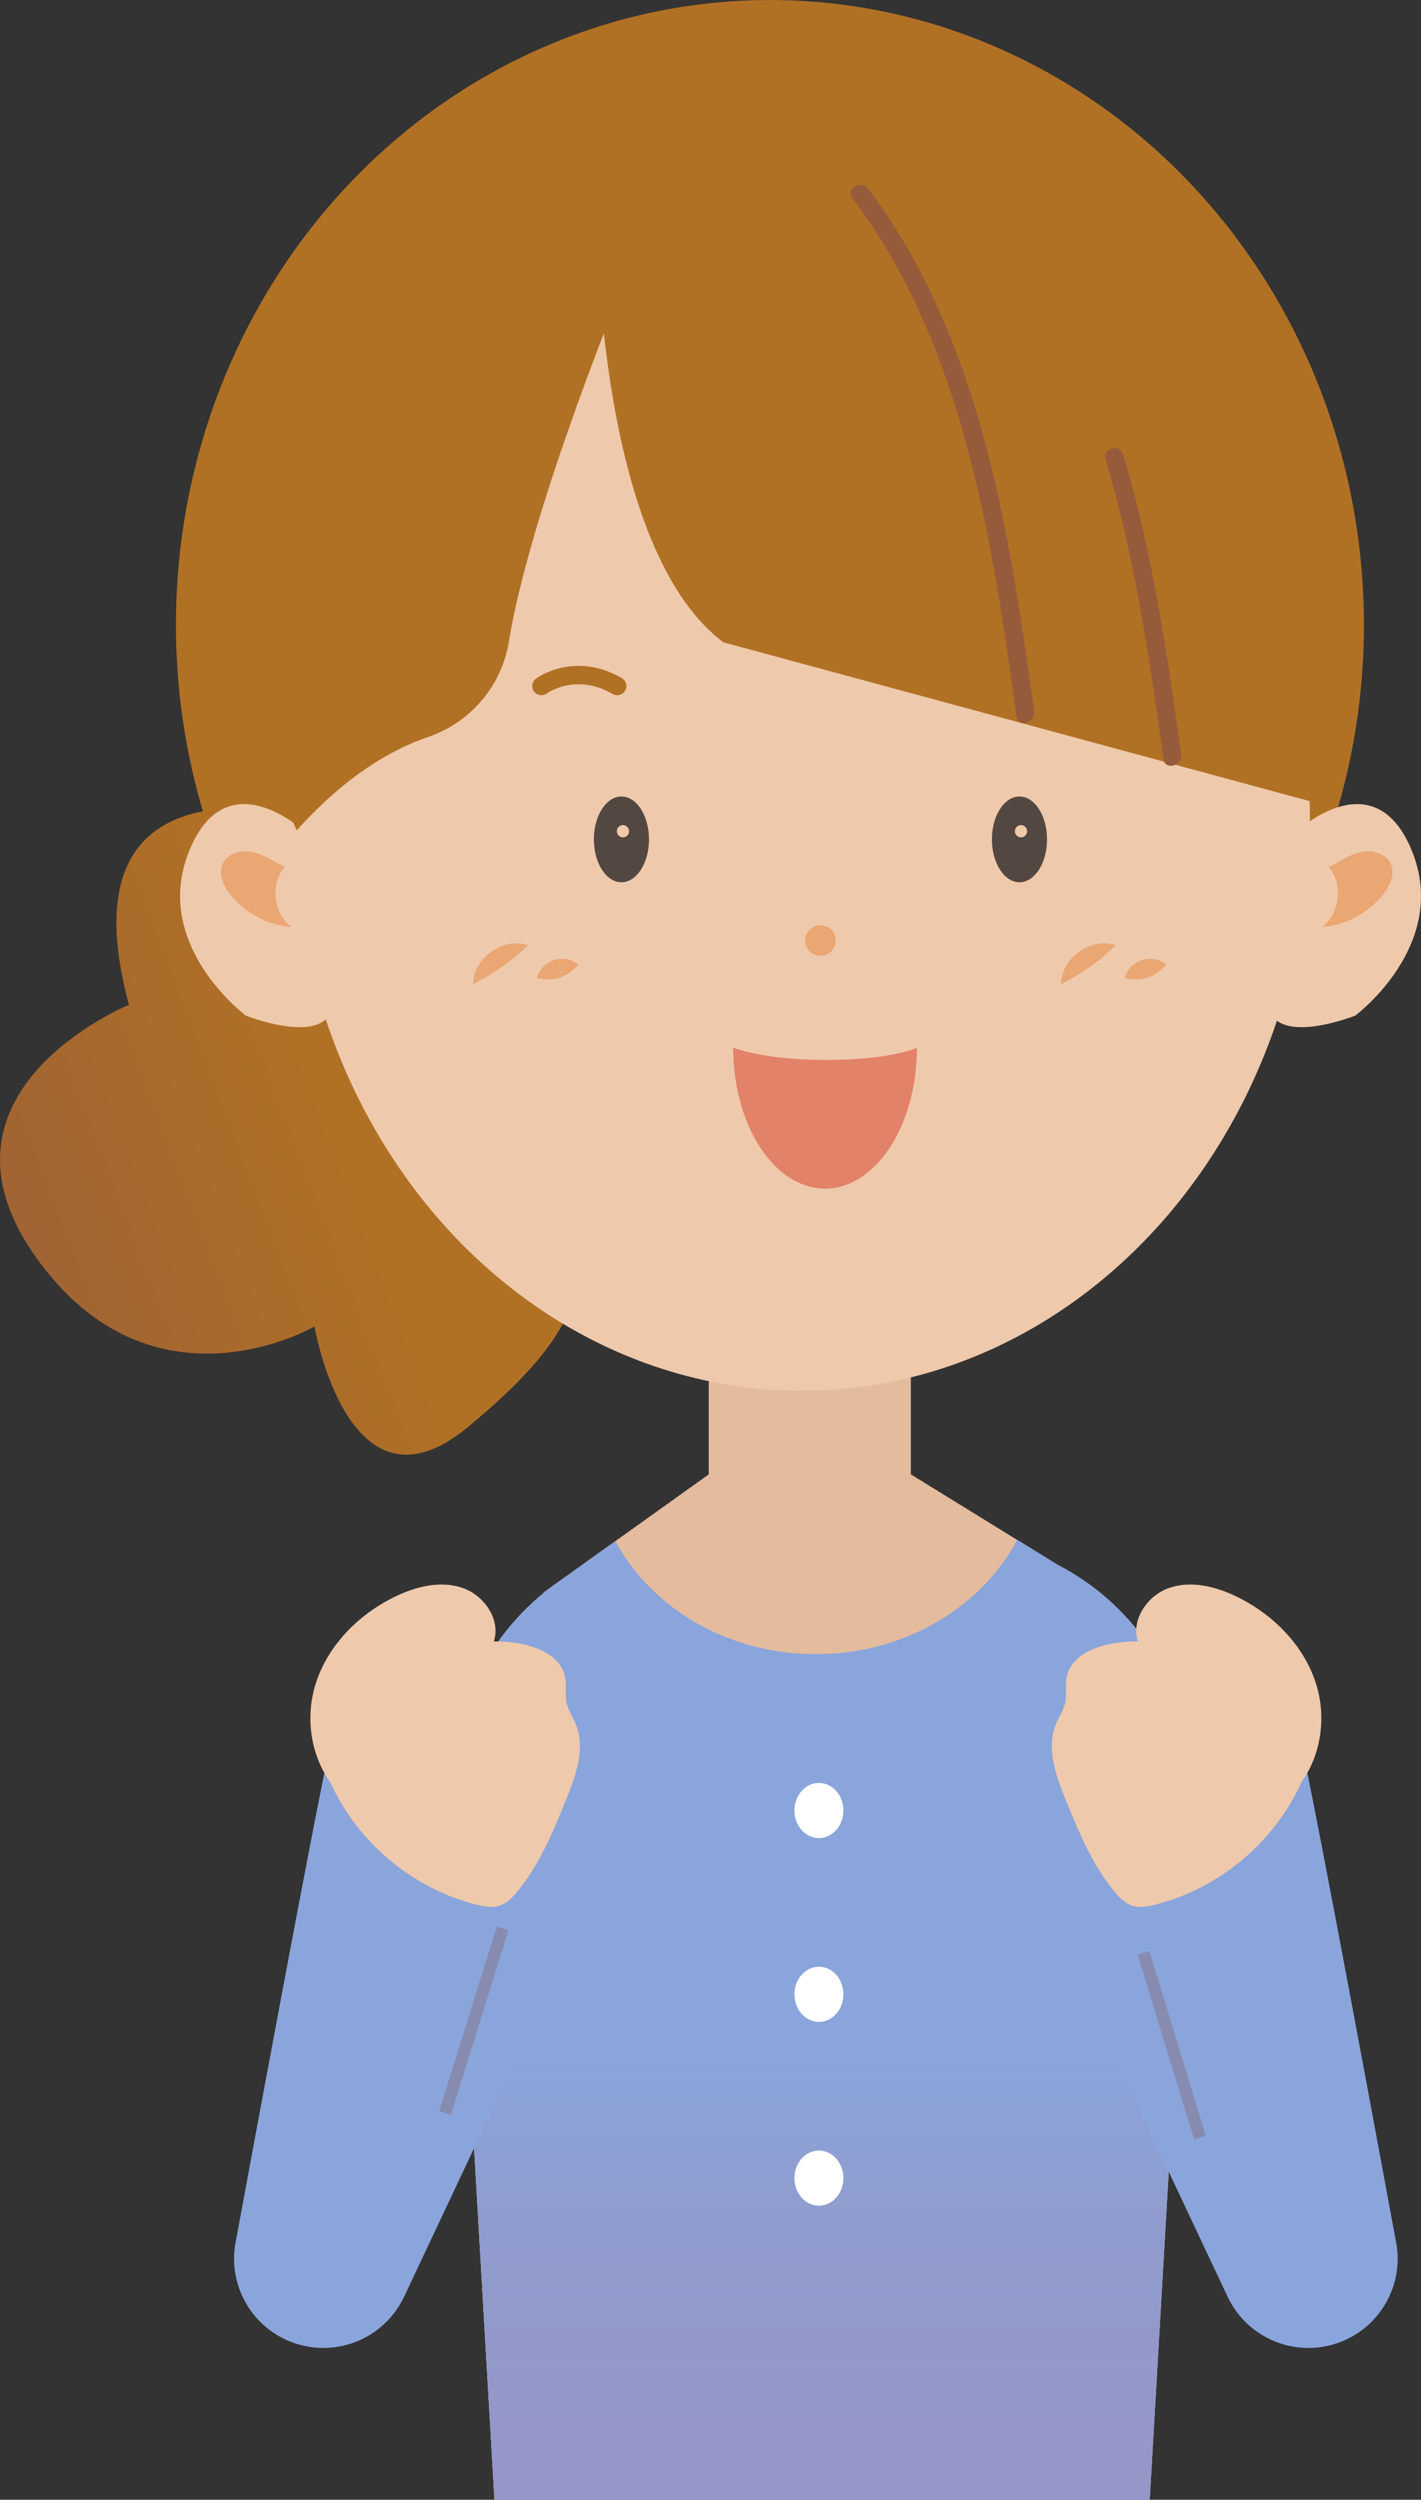 <?xml version="1.0" encoding="UTF-8"?>
<svg xmlns="http://www.w3.org/2000/svg" xmlns:xlink="http://www.w3.org/1999/xlink" id="_レイヤー_2" data-name="レイヤー 2" viewBox="0 0 232.05 408">
  <rect x="0" y="0" width="232.05" height="408" fill="#333333" stroke="none"/>
  <defs>
    <style>
      .cls-1 {
        fill: #efc9ab;
      }

      .cls-1, .cls-2, .cls-3, .cls-4, .cls-5, .cls-6, .cls-7, .cls-8, .cls-9, .cls-10, .cls-11, .cls-12 {
        stroke-width: 0px;
      }

      .cls-13 {
        fill: none;
        stroke: #b17125;
        stroke-linecap: round;
        stroke-miterlimit: 10;
        stroke-width: 3px;
      }

      .cls-2 {
        fill: url(#linear-gradient);
      }

      .cls-3 {
        fill: #878baf;
      }

      .cls-4 {
        fill: #eaa673;
      }

      .cls-5 {
        fill: #e5bb9e;
      }

      .cls-6 {
        fill: #534741;
      }

      .cls-7 {
        fill: #965b3b;
      }

      .cls-8 {
        fill: #8aa5db;
      }

      .cls-9 {
        fill: url(#linear-gradient-2);
      }

      .cls-10 {
        fill: #b17125;
      }

      .cls-11 {
        fill: #e28268;
      }

      .cls-12 {
        fill: #fff;
      }
    </style>
    <linearGradient id="linear-gradient" x1="-30.39" y1="215.61" x2="57.84" y2="182.01" gradientUnits="userSpaceOnUse">
      <stop offset="0" stop-color="#965b3b"></stop>
      <stop offset="1" stop-color="#b17125"></stop>
    </linearGradient>
    <linearGradient id="linear-gradient-2" x1="134.23" y1="251.34" x2="134.23" y2="472.89" gradientUnits="userSpaceOnUse">
      <stop offset=".38" stop-color="#8aa5db"></stop>
      <stop offset=".5" stop-color="#909cce"></stop>
      <stop offset=".66" stop-color="#9497c7"></stop>
      <stop offset="1" stop-color="#9696c5"></stop>
    </linearGradient>
  </defs>
  <g id="_レイヤー_1-2" data-name="レイヤー 1">
    <g>
      <path class="cls-5" d="M177.88,258.59h0c-1.61-1.16-3.3-2.21-5.08-3.13l-24.06-14.82v-19.64h-33v19.64l-24.24,17.32c-.48.33-.95.66-1.41,1.01l-1.35.97h.11c-9.84,7.99-15.79,20.53-14.71,34.24l6.6,113.82h107l6.6-113.82c1.14-14.51-5.58-27.71-16.46-35.59Z"></path>
      <path class="cls-2" d="M51.36,133.65s-41.97-12.65-30.3,30.35c0,0-34.33,14-15.33,41s45.63,11.5,45.63,11.5c0,0,5.53,32.5,24.95,16.5,19.42-16,22.12-26,13.27-40s-38.22-59.35-38.22-59.35Z"></path>
      <ellipse class="cls-10" cx="125.73" cy="102" rx="97" ry="102"></ellipse>
      <ellipse class="cls-1" cx="130.9" cy="133.5" rx="83" ry="93.5"></ellipse>
      <path class="cls-1" d="M49.47,135.52s-12.64-11.69-18.66,3.57c-6.02,15.26,9.33,26.67,9.33,26.67,0,0,10.71,4.26,13.59,0l-4.26-30.24Z"></path>
      <path class="cls-1" d="M211.99,135.52s12.64-11.69,18.66,3.57c6.02,15.26-9.33,26.67-9.33,26.67,0,0-10.71,4.26-13.59,0l4.26-30.24Z"></path>
      <g>
        <ellipse class="cls-6" cx="166.48" cy="137" rx="4.5" ry="7"></ellipse>
        <ellipse class="cls-6" cx="101.48" cy="137" rx="4.5" ry="7"></ellipse>
      </g>
      <path class="cls-11" d="M119.73,171c0,12.7,6.72,23,15,23s15-10.3,15-23c0,0-4,2-15,2-10.05,0-15-2-15-2Z"></path>
      <path class="cls-10" d="M97.35,31.89s-.8,56.8,20.79,72.95l96.59,26.15s-7.42-81.21-42.71-99.11c-35.29-17.89-74.67,0-74.67,0Z"></path>
      <path class="cls-10" d="M100.39,49.91s-13.97,34.35-17.28,54.77c-1.17,7.25-6.24,13.23-13.19,15.6-6.11,2.09-13.59,6.46-21.45,15.24,0,0-9.05-15.09,2.26-66.52C62.04,17.57,131.73,4,131.73,4l-31.34,45.91Z"></path>
      <path class="cls-13" d="M88.41,111.97s5.43-4.03,12.38,0"></path>
      <circle class="cls-4" cx="133.98" cy="153.5" r="2.5"></circle>
      <g>
        <path class="cls-4" d="M77.28,160.61c.03-4.26,4.88-7.72,8.92-6.33-2.78,2.7-5.46,4.58-8.92,6.33h0Z"></path>
        <path class="cls-4" d="M87.69,159.64c.67-2.92,4.49-4.17,6.74-2.19-1.78,2.1-4.08,2.83-6.74,2.19h0Z"></path>
      </g>
      <g>
        <path class="cls-4" d="M173.28,160.61c.03-4.26,4.88-7.72,8.92-6.33-2.78,2.7-5.46,4.58-8.92,6.33h0Z"></path>
        <path class="cls-4" d="M183.69,159.64c.67-2.92,4.49-4.17,6.74-2.19-1.78,2.1-4.08,2.83-6.74,2.19h0Z"></path>
      </g>
      <path class="cls-9" d="M177.88,258.59h0c-1.61-1.16-3.3-2.21-5.08-3.13l-6.68-4.12c-5.9,11.04-18.41,18.66-32.88,18.66s-26.82-7.52-32.76-18.45l-8.97,6.41c-.48.33-.95.66-1.41,1.01l-1.35.97h.11c-9.84,7.99-15.79,20.53-14.71,34.24l6.6,113.82h107l6.6-113.82c1.14-14.51-5.58-27.71-16.46-35.59Z"></path>
      <path class="cls-9" d="M177.88,258.59h0c-1.61-1.16-3.3-2.21-5.08-3.13l-6.68-4.12c-5.9,11.04-18.41,18.66-32.88,18.66s-26.82-7.52-32.76-18.45l-8.97,6.41c-.48.33-.95.66-1.41,1.01l-1.35.97h.11c-9.84,7.99-15.79,20.53-14.71,34.24l6.6,113.82h107l6.6-113.82c1.14-14.51-5.58-27.71-16.46-35.59Z"></path>
      <g>
        <path class="cls-8" d="M79.4,269.33s-8.34.34-22.67,35.67c-8.62,21.25-14.81,45.64-18.15,60.43-1.71,7.58,2.81,15.16,10.29,17.25h0c6.85,1.92,14.08-1.39,17.12-7.82l28.46-60.36-15.04-45.17Z"></path>
        <path class="cls-8" d="M38.58,365.43s13.58-73.67,15.37-80.55c0,0,2.8,19.24,28.79,21.18l-13.19,48.54-30.98,10.83Z"></path>
        <path class="cls-1" d="M56.21,293.36c-5.03-4.38-6.67-11.94-4.73-18.32,1.93-6.38,7.02-11.53,13.02-14.44,3.39-1.65,7.35-2.65,10.94-1.46s6.38,5.18,5.2,8.76c4.84-.03,11.03,1.42,11.7,6.21.17,1.22-.08,2.48.15,3.69.25,1.29,1.04,2.4,1.54,3.62,1.62,3.98-.02,8.47-1.64,12.45-2.13,5.22-4.32,10.52-7.91,14.86-.82.99-1.77,1.96-3,2.33-1.15.35-2.4.12-3.57-.17-10.76-2.65-20.07-10.62-24.34-20.84"></path>
      </g>
      <g>
        <path class="cls-8" d="M187.06,269.33s8.34.34,22.67,35.67c8.62,21.25,14.81,45.64,18.15,60.43,1.71,7.58-2.81,15.16-10.29,17.25h0c-6.85,1.92-14.08-1.39-17.12-7.82l-28.46-60.36,15.04-45.17Z"></path>
        <path class="cls-8" d="M227.88,365.43s-13.58-73.67-15.37-80.55c0,0-2.8,19.24-28.79,21.18l13.19,48.54,30.98,10.83Z"></path>
        <path class="cls-1" d="M210.25,293.36c5.03-4.38,6.67-11.94,4.73-18.32-1.93-6.38-7.02-11.53-13.02-14.44-3.39-1.65-7.35-2.65-10.94-1.46-3.58,1.19-6.38,5.18-5.2,8.76-4.84-.03-11.03,1.42-11.7,6.21-.17,1.22.08,2.48-.15,3.69-.25,1.29-1.04,2.4-1.54,3.62-1.62,3.98.02,8.47,1.64,12.45,2.13,5.22,4.32,10.52,7.91,14.86.82.99,1.77,1.96,3,2.33,1.15.35,2.4.12,3.57-.17,10.76-2.65,20.07-10.62,24.34-20.84"></path>
      </g>
      <ellipse class="cls-12" cx="133.73" cy="295.5" rx="4" ry="4.5"></ellipse>
      <ellipse class="cls-12" cx="133.73" cy="325.5" rx="4" ry="4.5"></ellipse>
      <ellipse class="cls-12" cx="133.73" cy="355.5" rx="4" ry="4.5"></ellipse>
      <path class="cls-7" d="M139.22,32.34c14.14,18.84,20.03,42.06,23.85,64.92,1.09,6.54,2.02,13.1,2.93,19.66.26,1.9,3.16,1.09,2.89-.8-3.23-23.25-6.68-47.03-16.91-68.41-2.84-5.94-6.22-11.61-10.18-16.88-1.14-1.53-3.75-.03-2.59,1.51h0Z"></path>
      <path class="cls-7" d="M180.53,74.96c4.77,15.96,7.18,32.49,9.47,48.95.26,1.9,3.16,1.09,2.89-.8-2.29-16.46-4.7-32.99-9.47-48.95-.55-1.85-3.45-1.06-2.89.8h0Z"></path>
      <path class="cls-4" d="M45.29,140.89c-1.47-.86-3-1.74-4.69-1.92s-3.61.54-4.27,2.11c-.7,1.64.17,3.52,1.28,4.91,2.41,3.03,6.11,5.01,9.98,5.33-2.95-2.22-3.48-7.02-1.1-9.84"></path>
      <path class="cls-4" d="M218.18,140.89c1.47-.86,3-1.74,4.69-1.92,1.69-.18,3.61.54,4.27,2.11.7,1.64-.17,3.52-1.28,4.91-2.41,3.03-6.11,5.01-9.98,5.33,2.95-2.22,3.48-7.02,1.1-9.84"></path>
      <rect class="cls-3" x="61.6" y="328.8" width="31.53" height="2" transform="translate(-260.5 305.38) rotate(-72.66)"></rect>
      <rect class="cls-3" x="190.37" y="318.03" width="2" height="31.53" transform="translate(-89.3 70.61) rotate(-17.01)"></rect>
      <g>
        <circle class="cls-1" cx="101.73" cy="135.67" r="1"></circle>
        <circle class="cls-1" cx="166.73" cy="135.67" r="1"></circle>
      </g>
    </g>
  </g>
</svg>
